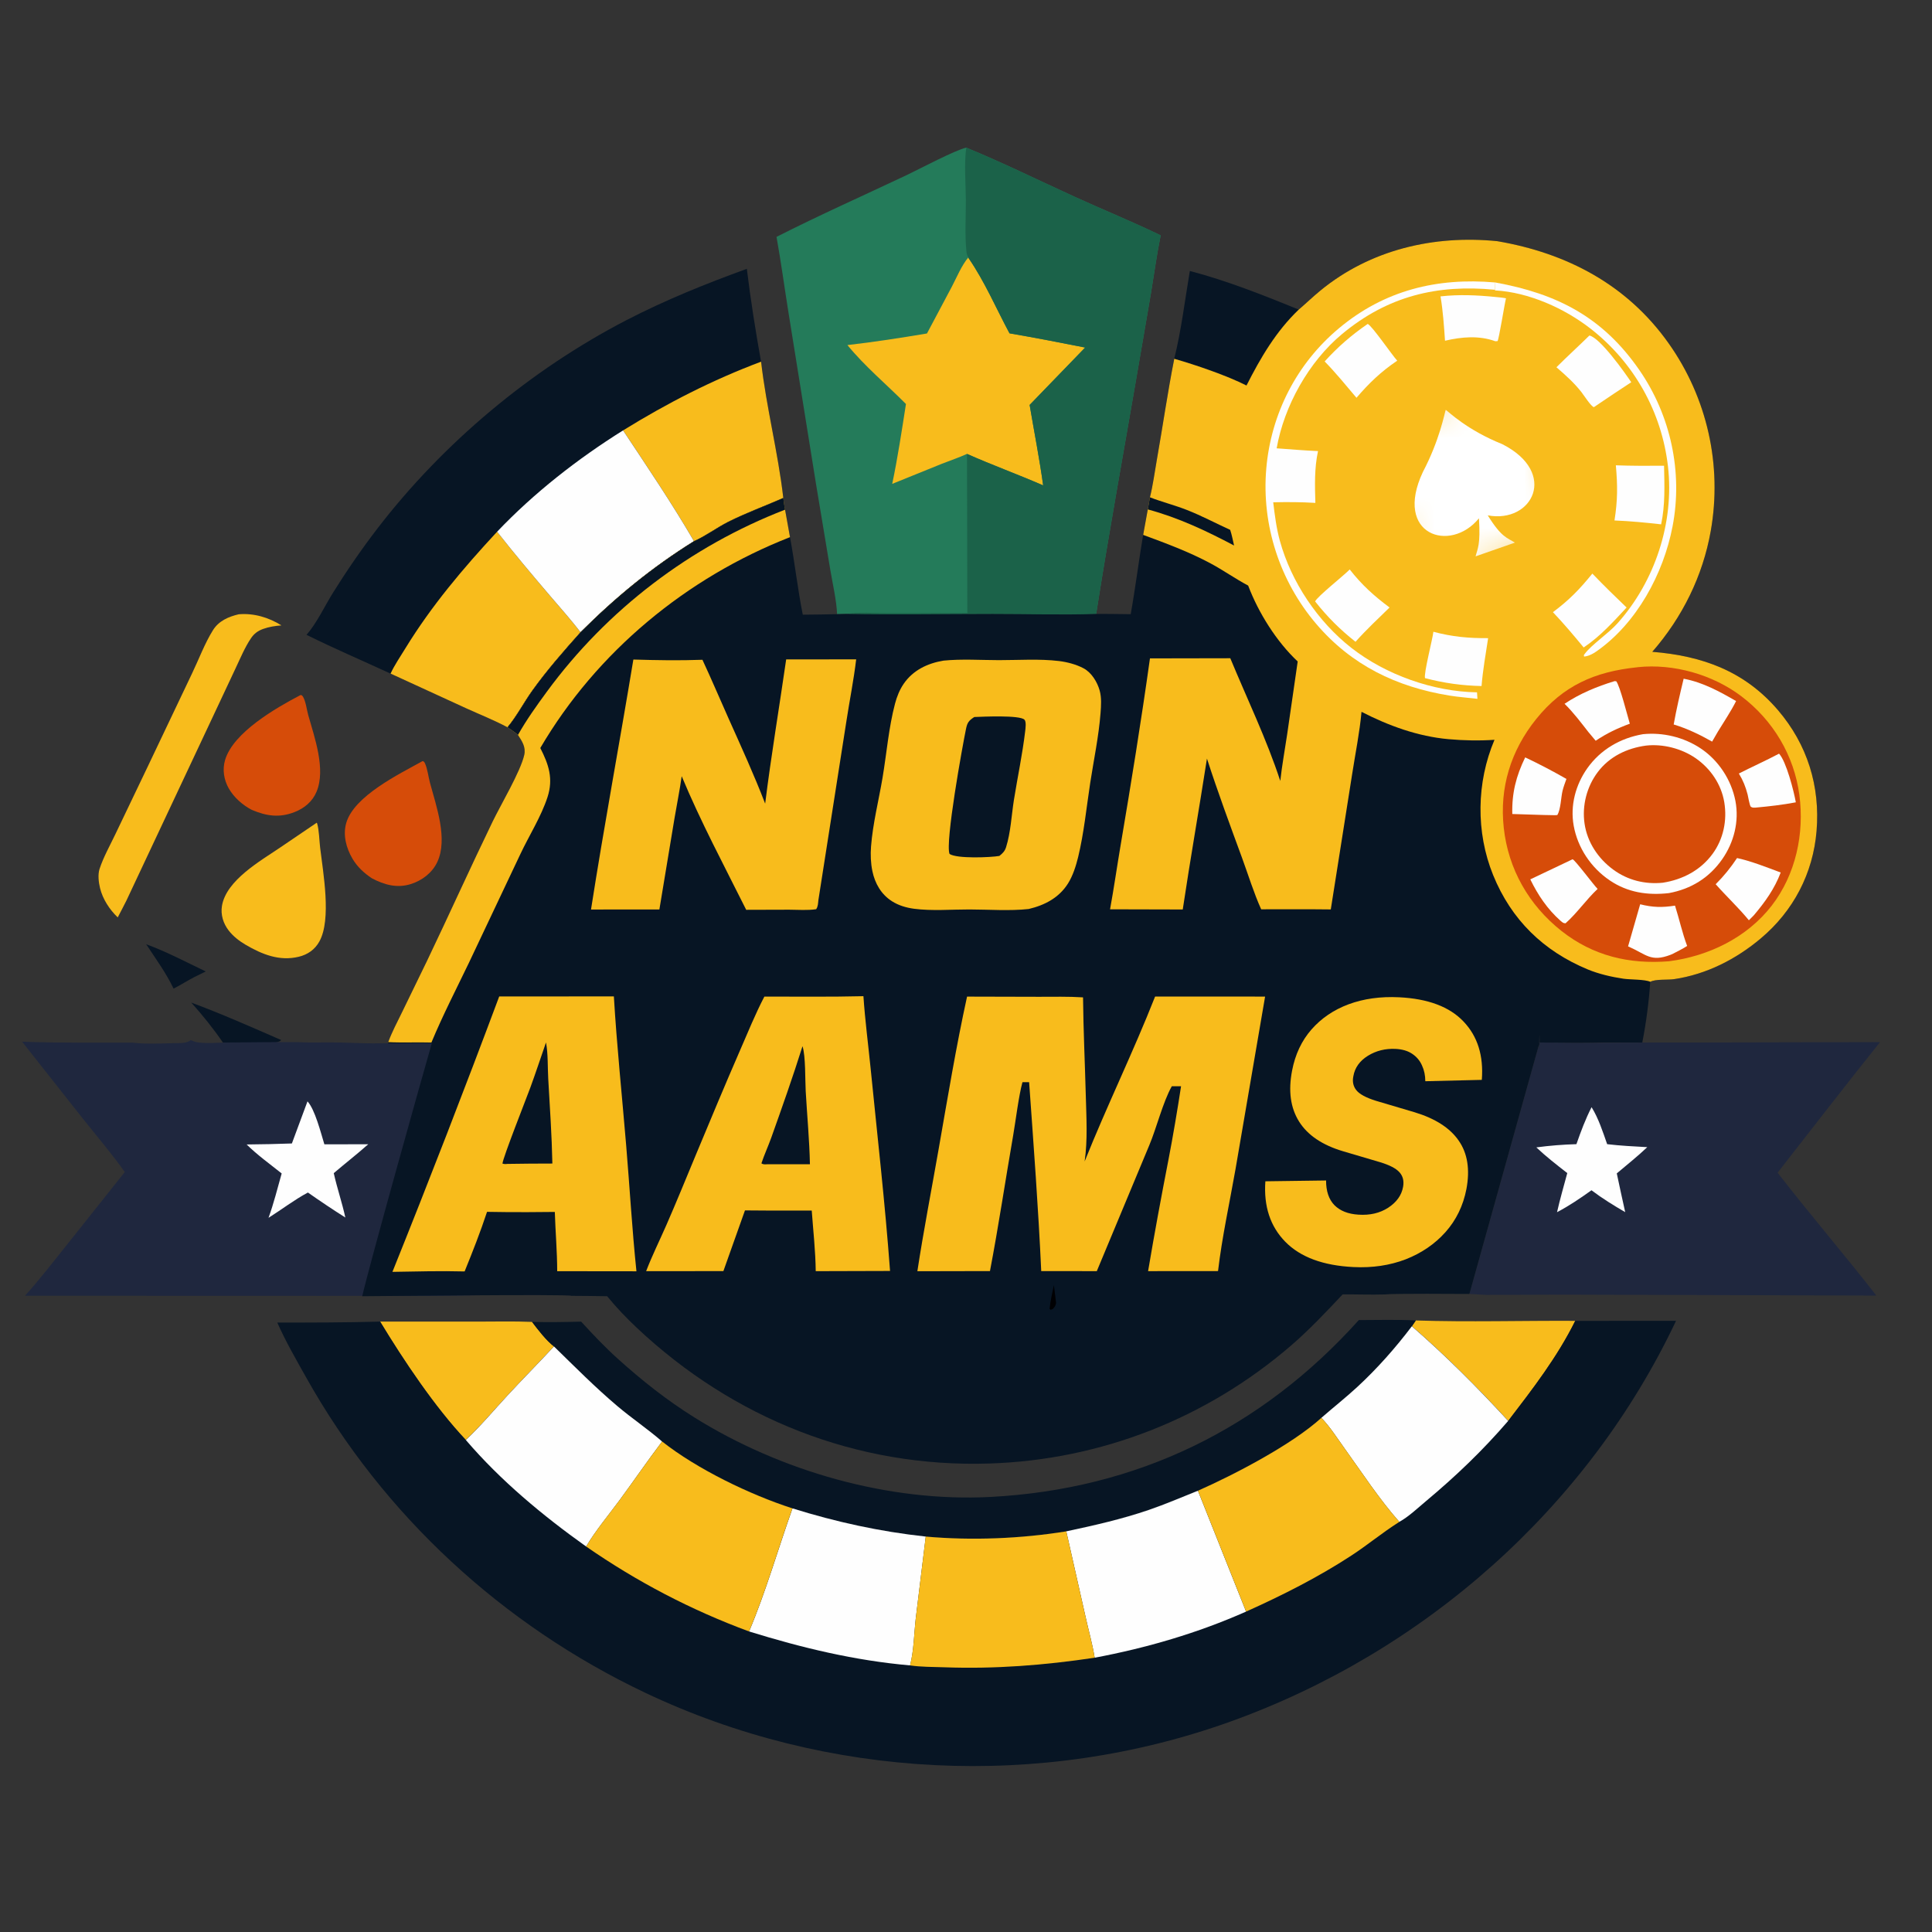 <svg width="64" height="64" viewBox="0 0 64 64" fill="none" xmlns="http://www.w3.org/2000/svg">
<rect x="0" y="0" width="64" height="64" fill="#333333" stroke="none"/>
<path d="M4.842 31.279C5.512 31.523 6.172 31.873 6.816 32.181L6.455 32.358C6.215 32.479 5.99 32.629 5.749 32.749C5.509 32.237 5.151 31.751 4.842 31.279Z" fill="#071524"/>
<path d="M6.336 33.212C7.337 33.583 8.336 34.026 9.316 34.453C9.203 34.571 8.917 34.552 8.756 34.556C8.312 34.567 7.828 34.591 7.387 34.539C7.073 34.08 6.708 33.625 6.336 33.212Z" fill="#071524"/>
<path d="M9.954 23.025L9.987 23.027C10.01 23.045 10.017 23.048 10.035 23.076C10.128 23.224 10.162 23.515 10.21 23.686C10.418 24.427 10.801 25.481 10.485 26.23C10.349 26.551 10.088 26.77 9.768 26.897C9.261 27.099 8.827 27.035 8.339 26.827C8.034 26.668 7.748 26.415 7.577 26.115C7.416 25.832 7.363 25.494 7.455 25.18C7.724 24.262 9.141 23.451 9.954 23.025Z" fill="#D64C09"/>
<path d="M39.415 8.976C40.659 9.303 41.835 9.773 43.023 10.255C42.27 10.974 41.758 11.851 41.291 12.771C40.636 12.439 39.614 12.091 38.898 11.885C39.133 10.939 39.252 9.939 39.415 8.976Z" fill="#071524"/>
<path d="M13.996 25.214L14.029 25.221C14.051 25.243 14.063 25.252 14.077 25.284C14.161 25.468 14.19 25.73 14.243 25.929C14.45 26.701 14.845 27.79 14.486 28.555C14.318 28.914 13.982 29.168 13.608 29.286C13.152 29.43 12.724 29.31 12.318 29.094C12.057 28.919 11.837 28.718 11.676 28.445C11.469 28.094 11.354 27.661 11.47 27.261C11.728 26.368 13.222 25.642 13.996 25.214Z" fill="#D64C09"/>
<path d="M46.901 43.742C48.657 43.799 50.425 43.745 52.182 43.755C51.586 44.959 50.774 46.009 49.961 47.07C48.958 45.977 47.891 44.906 46.77 43.935L46.901 43.742Z" fill="#F8BC1C"/>
<path d="M10.493 27.253C10.498 27.262 10.503 27.27 10.506 27.279C10.574 27.521 10.575 27.83 10.605 28.082C10.703 28.909 10.987 30.456 10.579 31.189C10.431 31.456 10.192 31.623 9.896 31.694C9.254 31.849 8.68 31.614 8.134 31.295C7.925 31.172 7.726 31.018 7.577 30.826C7.396 30.594 7.304 30.299 7.353 30.006C7.497 29.157 8.627 28.519 9.28 28.076L10.493 27.253Z" fill="#F8BC1C"/>
<path d="M12.592 43.78H15.817C16.418 43.78 17.024 43.764 17.624 43.79C17.82 44.049 18.096 44.408 18.351 44.603C17.839 45.156 17.308 45.691 16.797 46.244C16.346 46.731 15.915 47.247 15.432 47.702C14.404 46.613 13.371 45.066 12.592 43.78Z" fill="#F8BC1C"/>
<path d="M7.907 20.349C8.403 20.305 8.904 20.453 9.322 20.717C9.118 20.732 8.91 20.765 8.717 20.834C8.543 20.897 8.42 20.987 8.316 21.14C8.108 21.446 7.956 21.819 7.797 22.153L6.937 23.984L4.186 29.836C4.093 30.022 3.996 30.206 3.9 30.39C3.629 30.131 3.404 29.787 3.314 29.42C3.268 29.236 3.237 28.971 3.297 28.787C3.425 28.394 3.647 28.001 3.825 27.627L4.899 25.383L6.362 22.308C6.588 21.838 6.779 21.319 7.053 20.878C7.247 20.567 7.566 20.43 7.907 20.349Z" fill="#F8BC1C"/>
<path d="M45.013 43.729C45.64 43.729 46.275 43.708 46.901 43.742L46.77 43.935C46.227 44.652 45.62 45.339 44.959 45.949C44.576 46.302 44.165 46.626 43.773 46.968C42.804 47.851 40.895 48.847 39.684 49.382C39.144 49.599 38.605 49.83 38.055 50.019C37.166 50.323 36.242 50.533 35.324 50.728C33.807 50.972 32.198 51.037 30.667 50.901C29.155 50.737 27.702 50.421 26.252 49.967C24.841 49.512 23.093 48.666 21.934 47.752C21.46 47.339 20.928 46.983 20.446 46.574C19.712 45.953 19.04 45.274 18.352 44.603C18.097 44.408 17.821 44.049 17.625 43.79C18.167 43.804 18.71 43.795 19.252 43.781C19.64 44.205 20.029 44.616 20.456 45.002C21.255 45.723 22.083 46.38 22.997 46.951C25.852 48.735 29.44 49.765 32.815 49.588C37.654 49.333 41.772 47.335 45.013 43.729Z" fill="#071524"/>
<path d="M6.315 34.453C6.389 34.485 6.466 34.518 6.547 34.53C6.871 34.574 7.247 34.536 7.575 34.534C8.337 34.528 9.1 34.515 9.861 34.522C10.336 34.546 10.816 34.521 11.291 34.535C12.343 34.563 12.021 34.564 12.343 34.563C13.083 34.561 13.825 34.547 14.565 34.558C13.954 36.4 13.4 38.271 12.854 40.134C12.588 41.044 12.264 41.969 12.059 42.894C12.414 42.894 16.049 42.834 16.119 42.894C15.574 42.919 14.826 42.925 14.28 42.926L10.686 42.927L0.828 42.924C1.319 42.378 1.774 41.787 2.233 41.214L4.134 38.825C3.707 38.225 3.223 37.657 2.764 37.081L0.732 34.507C1.948 34.553 3.17 34.535 4.387 34.539C4.828 34.591 5.311 34.567 5.755 34.556C5.916 34.552 6.202 34.571 6.315 34.453Z" fill="#1F273E"/>
<path d="M10.186 36.484C10.434 36.753 10.629 37.529 10.745 37.907L12.198 37.905C11.827 38.234 11.434 38.54 11.056 38.862C11.166 39.356 11.332 39.837 11.44 40.332C11.019 40.066 10.608 39.79 10.2 39.504C9.752 39.743 9.327 40.07 8.895 40.342C9.069 39.864 9.192 39.361 9.331 38.872C8.941 38.56 8.525 38.262 8.17 37.912C8.67 37.908 9.169 37.897 9.669 37.879L10.186 36.484Z" fill="#FEFEFE"/>
<path d="M51 34.534C53.575 34.56 53.828 34.525 56.403 34.534L62.279 34.521C61.132 35.95 60.015 37.404 58.885 38.847C59.95 40.223 61.087 41.545 62.157 42.918L51.824 42.886L49.23 42.895C49.23 42.895 49.258 42.895 48.676 42.864L51 34.534C51 33.687 50.968 35.38 51 34.534Z" fill="#1F273E"/>
<path d="M52.723 36.677C52.952 37.044 53.096 37.494 53.239 37.902C53.68 37.955 54.124 37.976 54.568 38.001C54.247 38.306 53.896 38.585 53.558 38.87C53.646 39.299 53.744 39.727 53.837 40.154C53.452 39.93 53.076 39.699 52.72 39.429C52.35 39.693 51.983 39.944 51.579 40.155C51.677 39.721 51.802 39.291 51.918 38.86C51.568 38.588 51.215 38.313 50.893 38.009C51.329 37.95 51.78 37.914 52.221 37.902C52.367 37.484 52.52 37.072 52.723 36.677Z" fill="#FEFEFE"/>
<path d="M10.154 21.03C10.5 20.633 10.754 20.078 11.034 19.63C11.49 18.899 11.981 18.186 12.506 17.503C14.685 14.67 17.576 12.251 20.748 10.607C22.041 9.938 23.374 9.402 24.74 8.905C24.864 9.932 25.029 10.962 25.211 11.981C25.385 13.497 25.773 14.984 25.947 16.497C25.339 16.763 24.716 16.99 24.123 17.288C23.74 17.481 23.377 17.756 22.989 17.928C21.594 18.796 20.389 19.786 19.229 20.945C18.674 21.567 18.122 22.195 17.636 22.874C17.355 23.265 17.117 23.726 16.811 24.093C16.369 23.856 15.895 23.67 15.439 23.462L12.937 22.314C12.011 21.887 11.068 21.483 10.154 21.03Z" fill="#071524"/>
<path d="M20.641 14.257C22.102 13.354 23.602 12.585 25.212 11.981C25.386 13.497 25.774 14.984 25.948 16.497C25.34 16.763 24.717 16.99 24.123 17.288C23.741 17.481 23.378 17.756 22.99 17.928C22.261 16.676 21.442 15.464 20.641 14.257Z" fill="#F8BC1C"/>
<path d="M16.467 17.614C17.026 18.328 17.619 19.031 18.206 19.721C18.551 20.126 18.909 20.521 19.229 20.945C18.674 21.567 18.123 22.195 17.636 22.874C17.355 23.265 17.117 23.726 16.811 24.093C16.369 23.856 15.895 23.67 15.439 23.462L12.938 22.314C13.071 22.027 13.265 21.744 13.431 21.473C14.298 20.059 15.343 18.827 16.467 17.614Z" fill="#F8BC1C"/>
<path d="M20.64 14.257C21.441 15.464 22.261 16.676 22.989 17.928C21.595 18.796 20.39 19.786 19.23 20.945C18.909 20.521 18.551 20.126 18.207 19.721C17.619 19.031 17.026 18.328 16.467 17.614C17.691 16.326 19.137 15.198 20.64 14.257Z" fill="#FEFEFE"/>
<path d="M25.723 7.847C27.138 7.127 28.602 6.479 30.037 5.799C30.466 5.595 31.654 4.965 32.009 4.891C33.212 5.386 34.389 5.965 35.572 6.506C36.527 6.943 37.503 7.339 38.449 7.796C38.32 8.427 38.233 9.068 38.128 9.704L37.66 12.427C37.207 15.063 36.725 17.695 36.312 20.338C35.173 20.375 34.024 20.338 32.884 20.339C31.273 20.34 29.657 20.367 28.047 20.338L27.73 20.345C27.707 19.864 27.585 19.355 27.505 18.879L27.037 16.066L26.116 10.332C25.983 9.504 25.872 8.671 25.723 7.847Z" fill="#247B5A"/>
<path d="M32.078 8.527L32.089 8.556C32.616 9.32 33.001 10.223 33.441 11.042C34.278 11.186 35.114 11.347 35.947 11.513L34.108 13.414C34.258 14.301 34.432 15.19 34.556 16.08C33.722 15.716 32.863 15.405 32.032 15.036C31.764 15.16 31.476 15.254 31.201 15.363L29.556 16.029C29.739 15.155 29.873 14.266 30.011 13.383C29.374 12.741 28.643 12.131 28.072 11.431C28.957 11.33 29.83 11.194 30.707 11.047L31.528 9.502C31.691 9.192 31.853 8.793 32.078 8.527Z" fill="#F8BC1C"/>
<path d="M32.009 4.891C33.212 5.386 34.389 5.965 35.572 6.506C36.528 6.943 37.503 7.339 38.449 7.796C38.32 8.427 38.233 9.068 38.128 9.704L37.661 12.427C37.207 15.063 36.726 17.695 36.312 20.338C35.174 20.375 34.024 20.338 32.884 20.339C31.273 20.34 29.658 20.367 28.047 20.338C28.461 20.267 28.956 20.312 29.378 20.311L32.044 20.309L32.033 15.036C32.864 15.405 33.723 15.716 34.557 16.08C34.433 15.19 34.258 14.301 34.108 13.414L35.947 11.513C35.115 11.347 34.279 11.186 33.442 11.042C33.002 10.223 32.617 9.32 32.089 8.556L32.079 8.527C32.03 8.456 32.019 8.382 32.011 8.298C31.959 7.754 31.997 7.173 31.995 6.626C31.992 6.064 31.933 5.441 32.009 4.891Z" fill="#1B6249"/>
<path d="M52.182 43.755L55.521 43.754C52.593 49.945 47.176 54.728 40.747 57.034C34.466 59.287 27.403 58.935 21.378 56.077C16.648 53.834 12.697 50.194 10.137 45.621C9.806 45.03 9.459 44.432 9.186 43.812C10.32 43.812 11.457 43.811 12.592 43.78C13.371 45.066 14.404 46.613 15.432 47.702C15.915 47.247 16.346 46.731 16.797 46.244C17.308 45.691 17.839 45.156 18.351 44.603C19.039 45.274 19.711 45.953 20.445 46.574C20.927 46.983 21.459 47.339 21.933 47.752C23.092 48.666 24.84 49.512 26.251 49.967C27.701 50.421 29.155 50.737 30.666 50.901C32.197 51.037 33.806 50.972 35.323 50.728C36.241 50.533 37.165 50.323 38.054 50.019C38.605 49.83 39.144 49.599 39.683 49.382C40.894 48.847 42.803 47.851 43.772 46.968C44.164 46.626 44.575 46.302 44.958 45.949C45.62 45.339 46.226 44.652 46.769 43.935C47.89 44.906 48.957 45.977 49.96 47.07C50.773 46.009 51.585 44.959 52.182 43.755Z" fill="#071524"/>
<path d="M46.769 43.935C47.89 44.906 48.957 45.977 49.96 47.07C49.112 48.054 48.23 48.898 47.233 49.731C46.962 49.958 46.663 50.243 46.354 50.414C45.688 49.661 45.122 48.791 44.535 47.974C44.292 47.636 44.06 47.268 43.772 46.968C44.164 46.626 44.575 46.302 44.958 45.949C45.619 45.339 46.226 44.652 46.769 43.935Z" fill="#FEFEFE"/>
<path d="M39.683 49.382L41.278 53.386C39.681 54.096 37.978 54.592 36.262 54.914C36.189 54.459 36.057 53.996 35.957 53.545L35.322 50.728C36.241 50.533 37.165 50.323 38.054 50.019C38.604 49.83 39.143 49.599 39.683 49.382Z" fill="#FEFEFE"/>
<path d="M26.252 49.967C27.703 50.421 29.156 50.737 30.667 50.901L30.336 53.612C30.279 54.115 30.274 54.684 30.148 55.169C28.311 55.007 26.573 54.589 24.814 54.044C25.364 52.747 25.777 51.302 26.252 49.967Z" fill="#FEFEFE"/>
<path d="M15.432 47.702C15.915 47.247 16.346 46.731 16.796 46.244C17.307 45.691 17.838 45.156 18.351 44.603C19.039 45.274 19.711 45.953 20.445 46.574C20.927 46.983 21.459 47.339 21.933 47.752C21.451 48.389 20.999 49.049 20.526 49.693C20.157 50.194 19.734 50.696 19.416 51.23C17.979 50.206 16.582 49.047 15.432 47.702Z" fill="#FEFEFE"/>
<path d="M43.772 46.968C44.06 47.268 44.293 47.636 44.536 47.974C45.123 48.791 45.688 49.661 46.355 50.414L46.33 50.43C45.794 50.769 45.298 51.183 44.764 51.531C43.661 52.251 42.479 52.847 41.279 53.386L39.684 49.382C40.895 48.847 42.804 47.851 43.772 46.968Z" fill="#F8BC1C"/>
<path d="M30.666 50.901C32.197 51.037 33.806 50.972 35.322 50.728L35.957 53.545C36.057 53.996 36.189 54.459 36.262 54.914C34.603 55.163 32.96 55.292 31.282 55.231C30.909 55.218 30.515 55.223 30.146 55.169C30.273 54.684 30.278 54.115 30.335 53.612L30.666 50.901Z" fill="#F8BC1C"/>
<path d="M21.933 47.752C23.092 48.666 24.839 49.512 26.25 49.967C25.775 51.302 25.362 52.747 24.813 54.044C22.886 53.331 21.104 52.399 19.416 51.23C19.733 50.696 20.156 50.194 20.525 49.693C20.998 49.049 21.451 48.389 21.933 47.752Z" fill="#F8BC1C"/>
<path d="M43.023 10.255C43.264 10.048 43.493 9.827 43.739 9.625C45.392 8.268 47.499 7.779 49.596 7.989C51.9 8.382 53.895 9.429 55.27 11.366C56.551 13.172 57.055 15.412 56.67 17.589C56.405 19.086 55.728 20.451 54.732 21.592C56.389 21.726 57.787 22.228 58.897 23.526C59.869 24.662 60.296 26.039 60.174 27.525C60.059 28.931 59.41 30.174 58.332 31.082C57.509 31.776 56.53 32.275 55.458 32.435C55.252 32.466 54.834 32.428 54.667 32.524C54.621 33.191 54.532 33.878 54.403 34.534C51.828 34.525 53.575 34.56 51 34.534C51 33.687 50.968 35.38 51 34.534L48.676 42.864C48.411 42.863 46.134 42.845 45.871 42.88C45.406 42.894 44.941 42.874 44.476 42.879C43.929 43.46 43.383 44.041 42.779 44.563C39.975 46.984 36.471 48.364 32.768 48.481C28.37 48.621 24.288 46.99 21.093 43.983C20.746 43.656 20.414 43.309 20.113 42.939C19.718 42.934 19.323 42.926 18.928 42.926C18.858 42.866 12.355 42.939 12 42.939C12.205 42.014 14.039 35.468 14.305 34.558C13.829 34.544 13.738 34.563 12.85 34.563C12.973 34.226 13.159 33.859 13.315 33.537L14.148 31.824C14.882 30.291 15.58 28.74 16.321 27.21C16.589 26.656 17.242 25.558 17.366 25.009C17.425 24.747 17.293 24.554 17.157 24.345C17.052 24.252 16.927 24.174 16.811 24.093C17.117 23.726 17.355 23.265 17.636 22.874C18.122 22.195 18.674 21.567 19.229 20.945C20.389 19.786 21.594 18.796 22.989 17.928C23.377 17.756 23.74 17.481 24.123 17.288C24.716 16.99 25.339 16.763 25.947 16.497C25.965 16.626 25.979 16.756 26.006 16.883L26.17 17.794C26.329 18.647 26.423 19.512 26.593 20.362C26.971 20.357 27.35 20.356 27.729 20.345L28.045 20.338C29.656 20.367 31.271 20.34 32.883 20.339C34.022 20.338 35.172 20.375 36.311 20.338C36.692 20.333 37.075 20.343 37.456 20.346C37.612 19.476 37.72 18.593 37.868 17.719L38.02 16.875L38.092 16.474C38.192 16.075 38.246 15.654 38.318 15.248C38.516 14.13 38.677 12.998 38.898 11.885C39.614 12.091 40.635 12.439 41.291 12.771C41.757 11.851 42.269 10.974 43.023 10.255Z" fill="#071524"/>
<path d="M31.334 42.262C31.436 42.634 31.407 43.192 31.44 43.588L30.93 43.606L30.875 43.588C30.886 43.367 31.24 42.532 31.334 42.262Z" fill="#071524"/>
<path d="M34.768 43.354C34.799 43.088 34.854 42.831 34.912 42.57L34.984 43.161C34.963 43.271 34.946 43.284 34.874 43.364L34.801 43.388L34.768 43.354Z" fill="#000003"/>
<path d="M25.947 16.497C25.965 16.626 25.979 16.756 26.006 16.883L26.17 17.794C22.742 19.136 19.768 21.589 17.898 24.779C18.177 25.323 18.336 25.797 18.136 26.409C17.924 27.057 17.525 27.682 17.234 28.301L15.532 31.897C15.112 32.769 14.663 33.641 14.291 34.535C13.816 34.521 13.336 34.546 12.861 34.522C12.984 34.185 13.159 33.859 13.315 33.537L14.148 31.824C14.882 30.291 15.58 28.74 16.321 27.21C16.589 26.656 17.242 25.558 17.366 25.009C17.425 24.747 17.293 24.554 17.157 24.345C17.052 24.252 16.927 24.174 16.811 24.093C17.117 23.726 17.355 23.265 17.636 22.874C18.122 22.195 18.674 21.567 19.229 20.945C20.389 19.786 21.594 18.796 22.989 17.928C23.377 17.756 23.74 17.481 24.123 17.288C24.716 16.99 25.339 16.763 25.947 16.497Z" fill="#F8BC1C"/>
<path d="M25.948 16.497C25.966 16.626 25.98 16.756 26.008 16.883C22.862 18.1 20.103 20.199 18.108 22.923C17.771 23.383 17.438 23.848 17.159 24.345C17.053 24.252 16.928 24.174 16.812 24.093C17.119 23.726 17.357 23.265 17.637 22.874C18.124 22.195 18.675 21.567 19.231 20.945C20.391 19.786 21.596 18.796 22.991 17.928C23.379 17.756 23.742 17.481 24.124 17.288C24.718 16.99 25.341 16.763 25.948 16.497Z" fill="#071524"/>
<path d="M25.321 33.013C26.414 33.013 27.509 33.026 28.602 33C28.656 33.799 28.761 34.598 28.841 35.396C29.064 37.629 29.319 39.863 29.484 42.102L27.022 42.109C27.015 41.443 26.938 40.767 26.89 40.102L25.566 40.102L24.678 40.096L23.963 42.107L21.404 42.109C21.602 41.592 21.854 41.086 22.076 40.578C22.412 39.81 22.728 39.032 23.05 38.258C23.532 37.101 24.013 35.947 24.513 34.798C24.773 34.201 25.02 33.591 25.321 33.013Z" fill="#F8BC1C"/>
<path d="M26.584 34.657C26.69 34.982 26.669 35.775 26.69 36.147C26.736 36.953 26.813 37.761 26.83 38.568L25.414 38.568C25.341 38.57 25.285 38.581 25.223 38.537C25.316 38.255 25.445 37.977 25.546 37.696C25.906 36.686 26.263 35.679 26.584 34.657Z" fill="#071524"/>
<path d="M16.537 33.009L20.335 33.007C20.433 34.65 20.605 36.291 20.742 37.932C20.859 39.325 20.938 40.724 21.083 42.113L18.458 42.11C18.457 41.457 18.399 40.8 18.379 40.147L17.476 40.154C17.028 40.157 16.581 40.151 16.134 40.144C15.913 40.811 15.656 41.468 15.391 42.118C14.595 42.097 13.796 42.119 13 42.132C14.216 39.108 15.397 36.062 16.537 33.009Z" fill="#F8BC1C"/>
<path d="M18.087 34.533C18.158 34.908 18.139 35.35 18.161 35.734C18.214 36.67 18.279 37.606 18.298 38.544C17.801 38.542 17.303 38.55 16.806 38.556C16.743 38.564 16.705 38.563 16.645 38.546C16.652 38.369 17.448 36.354 17.566 36.033C17.748 35.536 17.913 35.033 18.087 34.533Z" fill="#071524"/>
<path d="M26.043 21.844L28.362 21.842C28.281 22.528 28.141 23.215 28.037 23.898L27.11 29.82C27.098 29.924 27.099 30.031 27.036 30.119C26.748 30.162 26.437 30.136 26.146 30.135L24.719 30.139C23.989 28.678 23.21 27.22 22.582 25.713C22.518 26.174 22.423 26.635 22.346 27.094L21.843 30.127L19.578 30.129C20.01 27.364 20.525 24.61 20.981 21.848C21.741 21.871 22.508 21.884 23.269 21.856C23.57 22.5 23.846 23.156 24.137 23.805C24.556 24.741 24.978 25.663 25.347 26.621C25.546 25.026 25.814 23.435 26.043 21.844Z" fill="#F8BC1C"/>
<path d="M31.254 21.884C31.85 21.824 32.49 21.867 33.091 21.868C33.739 21.868 34.435 21.82 35.078 21.897C35.353 21.931 35.648 22.008 35.894 22.138C36.158 22.278 36.35 22.594 36.428 22.875C36.494 23.113 36.476 23.378 36.457 23.622C36.398 24.39 36.232 25.172 36.115 25.934C35.991 26.744 35.908 27.595 35.715 28.391C35.644 28.682 35.541 29.009 35.38 29.265C35.082 29.74 34.606 29.987 34.076 30.112C33.442 30.181 32.753 30.128 32.113 30.127C31.521 30.126 30.865 30.181 30.28 30.104C30.02 30.069 29.766 29.995 29.543 29.852C29.189 29.624 28.984 29.266 28.899 28.859C28.844 28.591 28.833 28.316 28.854 28.043C28.912 27.284 29.108 26.519 29.235 25.767C29.371 24.957 29.439 24.102 29.649 23.308C29.71 23.077 29.801 22.848 29.937 22.65C30.247 22.199 30.729 21.972 31.254 21.884Z" fill="#F8BC1C"/>
<path d="M32.275 23.752C32.555 23.741 33.782 23.683 33.936 23.84C34.003 23.908 33.971 24.134 33.96 24.225C33.87 24.985 33.708 25.744 33.587 26.5C33.507 27.006 33.481 27.577 33.327 28.065C33.285 28.198 33.212 28.269 33.105 28.354C32.807 28.405 31.696 28.451 31.455 28.288C31.303 27.914 31.883 24.71 32.001 24.142C32.043 23.934 32.096 23.868 32.275 23.752Z" fill="#071524"/>
<path d="M38.264 33.012L41.908 33.013L40.928 38.73C40.731 39.85 40.482 40.977 40.349 42.106L38.032 42.108C38.24 40.873 38.468 39.645 38.707 38.416C38.851 37.675 39.011 36.728 39.124 35.983H38.818C38.526 36.498 38.308 37.377 38.074 37.932L36.333 42.108L34.492 42.107C34.397 40.021 34.239 37.932 34.091 35.849C34.072 35.852 33.889 35.845 33.87 35.849C33.922 35.802 33.83 35.893 33.87 35.849C33.744 36.312 33.645 37.134 33.563 37.609C33.303 39.105 33.079 40.616 32.794 42.106L30.389 42.111C30.596 40.758 30.858 39.412 31.094 38.064C31.39 36.38 31.669 34.684 32.035 33.014L34.414 33.02C34.9 33.021 35.393 33.007 35.877 33.039C35.888 34.13 35.94 35.22 35.969 36.311C35.988 37.029 36.033 37.761 35.93 38.474C36.666 36.636 37.538 34.854 38.264 33.012Z" fill="#F8BC1C"/>
<path d="M43.024 10.255C43.265 10.048 43.494 9.827 43.74 9.625C45.393 8.268 47.5 7.779 49.598 7.989C51.901 8.382 53.897 9.429 55.271 11.366C56.553 13.172 57.056 15.412 56.671 17.589C56.406 19.086 55.729 20.451 54.734 21.592C56.39 21.726 57.788 22.228 58.899 23.526C59.87 24.662 60.298 26.039 60.176 27.525C60.06 28.931 59.411 30.174 58.333 31.082C57.51 31.776 56.532 32.275 55.46 32.435C55.253 32.466 54.836 32.428 54.669 32.524C54.497 32.44 53.997 32.454 53.778 32.421C53.383 32.362 52.969 32.267 52.6 32.115C51.129 31.506 50.063 30.468 49.462 28.988C48.885 27.566 48.908 25.922 49.507 24.507C49.009 24.541 48.481 24.531 47.984 24.486C46.97 24.395 46.001 24.042 45.102 23.58C45.04 24.266 44.899 24.95 44.794 25.63L44.084 30.126C43.315 30.116 42.546 30.123 41.778 30.122C41.531 29.574 41.349 28.975 41.141 28.409C40.741 27.32 40.339 26.233 39.982 25.129C39.723 26.797 39.43 28.459 39.18 30.128L36.772 30.122C36.9 29.421 37.001 28.713 37.12 28.01C37.47 25.947 37.804 23.882 38.094 21.81L40.755 21.805C41.311 23.147 41.96 24.491 42.411 25.87C42.467 25.355 42.562 24.843 42.638 24.331L42.988 21.912C42.282 21.25 41.686 20.294 41.347 19.398C40.92 19.172 40.522 18.888 40.094 18.659C39.38 18.277 38.627 17.999 37.869 17.719L38.022 16.875L38.093 16.474C38.193 16.075 38.247 15.654 38.319 15.248C38.517 14.13 38.678 12.998 38.899 11.885C39.615 12.091 40.637 12.439 41.292 12.771C41.758 11.851 42.271 10.974 43.024 10.255Z" fill="#F8BC1C"/>
<mask id="mask0_764_12" style="mask-type:luminance" maskUnits="userSpaceOnUse" x="45" y="12" width="8" height="8">
<path d="M50.437 12.243L45.01 14.139L46.906 19.566L52.333 17.669L50.437 12.243Z" fill="white"/>
</mask>
<g mask="url(#mask0_764_12)">
<path d="M47.135 15.634C46.154 17.726 48.045 18.335 48.992 17.169C49.048 18.061 48.945 18.168 48.881 18.43L50.184 17.975C49.941 17.818 49.744 17.817 49.284 17.072C50.764 17.349 51.631 15.661 49.766 14.714C48.599 14.245 48.002 13.652 47.892 13.576C47.851 13.686 47.692 14.578 47.135 15.634Z" fill="white"/>
</g>
<path d="M38.093 16.474C38.495 16.63 38.915 16.735 39.317 16.893C39.809 17.086 40.271 17.334 40.751 17.552C40.807 17.718 40.84 17.9 40.88 18.071C39.959 17.584 39.031 17.146 38.022 16.875L38.093 16.474Z" fill="#071524"/>
<path d="M47.719 9.818C48.325 9.75 48.927 9.776 49.532 9.837C49.651 9.849 49.771 9.858 49.888 9.881C49.837 10.085 49.655 11.236 49.608 11.299L49.535 11.304C48.989 11.107 48.42 11.159 47.868 11.287C47.834 10.797 47.801 10.303 47.719 9.818Z" fill="#FEFEFE"/>
<path d="M45.308 10.73C45.46 10.805 46.108 11.755 46.285 11.948C45.744 12.314 45.359 12.684 44.935 13.177C44.591 12.772 44.253 12.353 43.881 11.973C44.325 11.485 44.764 11.103 45.308 10.73Z" fill="#FEFEFE"/>
<path d="M43.565 19.923C43.629 19.766 44.531 19.054 44.711 18.864C45.114 19.378 45.511 19.736 46.031 20.124C45.651 20.496 45.256 20.862 44.903 21.26C44.386 20.851 43.974 20.44 43.565 19.923Z" fill="#FEFEFE"/>
<path d="M47.205 22.464C47.161 22.3 47.453 21.188 47.483 20.928C48.114 21.096 48.646 21.143 49.296 21.14C49.216 21.666 49.121 22.196 49.078 22.726C48.419 22.71 47.843 22.63 47.205 22.464Z" fill="#FEFEFE"/>
<path d="M53.527 15.414C54.06 15.433 54.59 15.433 55.124 15.428C55.138 16.082 55.164 16.725 55.027 17.369C54.515 17.312 53.998 17.261 53.482 17.241C53.588 16.567 53.587 16.092 53.527 15.414Z" fill="#FEFEFE"/>
<path d="M52.749 19.001C53.118 19.386 53.498 19.756 53.883 20.125C53.438 20.603 53.008 21.082 52.461 21.448C52.133 21.05 51.798 20.653 51.443 20.279C51.989 19.87 52.319 19.529 52.749 19.001Z" fill="#FEFEFE"/>
<path d="M52.651 11.114C53.005 11.191 53.807 12.318 54.037 12.662C53.652 12.913 53.27 13.169 52.889 13.427L52.801 13.487C52.71 13.473 52.461 13.083 52.387 12.989C52.142 12.677 51.857 12.423 51.559 12.166C51.916 11.808 52.291 11.469 52.651 11.114Z" fill="#FEFEFE"/>
<path d="M49.531 9.357C51.586 9.73 53.098 10.508 54.309 12.263C55.344 13.763 55.751 15.644 55.406 17.436C55.104 19.007 54.217 20.654 52.877 21.583C52.763 21.662 52.614 21.74 52.474 21.749C52.467 21.683 52.459 21.711 52.503 21.652C52.727 21.352 53.275 20.991 53.584 20.645C54.824 19.256 55.467 17.306 55.254 15.452C55.046 13.642 54.129 12.012 52.697 10.893C51.828 10.213 50.638 9.68 49.525 9.62L49.523 9.599L49.531 9.357Z" fill="#FEFEFE"/>
<path d="M48.942 23.15C48.633 23.112 48.324 23.092 48.016 23.042C46.258 22.756 44.77 22.037 43.603 20.669C42.391 19.248 41.787 17.383 41.947 15.523C42.103 13.71 42.955 12.042 44.356 10.873C45.859 9.617 47.606 9.188 49.531 9.357L49.523 9.599C47.602 9.413 45.966 9.811 44.457 11.066C43.354 11.983 42.537 13.448 42.291 14.851C42.747 14.883 43.204 14.924 43.661 14.943C43.538 15.516 43.557 16.077 43.573 16.659C43.107 16.63 42.643 16.629 42.177 16.639C42.229 17.07 42.282 17.497 42.398 17.917C42.773 19.28 43.656 20.595 44.769 21.464C45.913 22.357 47.474 22.91 48.928 22.935L48.942 23.15Z" fill="#FEFEFE"/>
<path d="M54.22 22.106C54.232 22.105 54.243 22.102 54.255 22.101C55.441 21.976 56.742 22.349 57.688 23.067C58.737 23.864 59.431 25.023 59.606 26.331C59.778 27.611 59.487 28.969 58.689 30.002C57.869 31.062 56.598 31.673 55.29 31.843C53.971 31.949 52.771 31.666 51.722 30.836C50.645 29.983 49.963 28.79 49.814 27.422C49.668 26.09 50.048 24.865 50.886 23.822C51.78 22.711 52.825 22.252 54.22 22.106Z" fill="#D64C09"/>
<path d="M58.933 24.966C59.172 25.22 59.424 26.209 59.489 26.578C59.047 26.662 58.605 26.712 58.157 26.753C58.133 26.754 58.085 26.756 58.062 26.752C58.058 26.752 58.003 26.732 57.997 26.724C57.954 26.672 57.911 26.392 57.892 26.319C57.823 26.056 57.743 25.856 57.602 25.624C58.043 25.399 58.494 25.199 58.933 24.966Z" fill="#FEFEFE"/>
<path d="M57.542 28.424C58.017 28.528 58.531 28.732 58.988 28.903C58.784 29.443 58.468 29.883 58.098 30.32L57.934 30.485C57.59 30.066 57.193 29.697 56.834 29.291C57.105 29.021 57.33 28.743 57.542 28.424Z" fill="#FEFEFE"/>
<path d="M53.486 22.563L53.54 22.568C53.66 22.713 53.914 23.721 53.99 23.974C53.584 24.121 53.218 24.297 52.859 24.538L52.617 24.249C52.366 23.928 52.12 23.6 51.828 23.314C52.338 22.973 52.901 22.741 53.486 22.563Z" fill="#FEFEFE"/>
<path d="M50.524 25.089C50.987 25.308 51.446 25.549 51.89 25.803C51.843 25.933 51.794 26.063 51.761 26.197C51.708 26.416 51.702 26.821 51.587 27L51.509 27.005C51.038 27 50.568 26.976 50.097 26.965C50.079 26.272 50.222 25.711 50.524 25.089Z" fill="#FEFEFE"/>
<path d="M54.333 29.955C54.746 30.06 55.066 30.066 55.487 30C55.628 30.444 55.725 30.899 55.889 31.336C55.733 31.437 55.563 31.518 55.399 31.604C55.378 31.613 55.357 31.622 55.336 31.63C54.687 31.878 54.536 31.618 53.971 31.367L53.932 31.35L54.333 29.955Z" fill="#FEFEFE"/>
<path d="M52.094 28.464C52.176 28.488 52.788 29.311 52.923 29.447C52.544 29.802 52.247 30.242 51.861 30.585C51.776 30.585 51.757 30.55 51.692 30.5C51.255 30.11 50.949 29.654 50.693 29.13L52.094 28.464Z" fill="#FEFEFE"/>
<path d="M55.773 22.483C56.404 22.602 56.962 22.905 57.51 23.224C57.337 23.57 57.11 23.904 56.908 24.235L56.716 24.567C56.304 24.334 55.897 24.137 55.443 23.999C55.533 23.493 55.653 22.982 55.773 22.483Z" fill="#FEFEFE"/>
<path d="M54.424 24.321C55.082 24.254 55.769 24.418 56.322 24.782C56.922 25.176 57.352 25.828 57.488 26.532C57.617 27.208 57.441 27.903 57.049 28.465C56.618 29.082 56.015 29.451 55.281 29.586C54.579 29.664 53.921 29.567 53.326 29.165C52.707 28.747 52.262 28.088 52.13 27.349C52.011 26.683 52.193 25.999 52.581 25.45C53.021 24.829 53.68 24.449 54.424 24.321Z" fill="#FEFEFE"/>
<path d="M54.525 24.699C55.086 24.635 55.71 24.797 56.173 25.118C56.664 25.459 57.021 25.982 57.119 26.575C57.218 27.175 57.092 27.794 56.73 28.287C56.332 28.829 55.74 29.138 55.084 29.241C54.495 29.301 53.922 29.16 53.443 28.809C52.942 28.443 52.579 27.9 52.49 27.281C52.403 26.685 52.565 26.056 52.929 25.575C53.316 25.061 53.898 24.783 54.525 24.699Z" fill="#D64C09"/>
<path d="M49.087 35.772L47.215 35.817C47.215 35.624 47.178 35.45 47.105 35.294C47.036 35.136 46.928 35.007 46.781 34.909C46.638 34.812 46.453 34.757 46.229 34.746C45.891 34.73 45.586 34.806 45.314 34.974C45.042 35.143 44.881 35.368 44.832 35.649C44.794 35.829 44.827 35.984 44.93 36.114C45.033 36.244 45.248 36.361 45.575 36.464L46.861 36.845C47.546 37.053 48.033 37.366 48.322 37.786C48.614 38.205 48.699 38.739 48.577 39.389C48.47 39.94 48.239 40.416 47.884 40.815C47.53 41.211 47.09 41.511 46.565 41.717C46.039 41.918 45.464 42.004 44.837 41.973C43.831 41.924 43.078 41.645 42.578 41.136C42.078 40.626 41.858 39.958 41.917 39.132L43.928 39.105C43.927 39.461 44.02 39.734 44.207 39.925C44.395 40.112 44.658 40.216 44.999 40.237C45.381 40.263 45.71 40.186 45.986 40.007C46.266 39.823 46.43 39.593 46.479 39.315C46.514 39.12 46.474 38.959 46.358 38.832C46.245 38.705 46.031 38.594 45.717 38.499L44.498 38.139C43.805 37.934 43.317 37.605 43.033 37.152C42.749 36.699 42.672 36.137 42.802 35.465C42.905 34.928 43.119 34.475 43.443 34.104C43.771 33.73 44.182 33.451 44.677 33.267C45.176 33.083 45.732 33.006 46.346 33.036C47.307 33.083 48.018 33.351 48.481 33.839C48.947 34.328 49.149 34.972 49.087 35.772Z" fill="#F8BC1C"/>
</svg>
